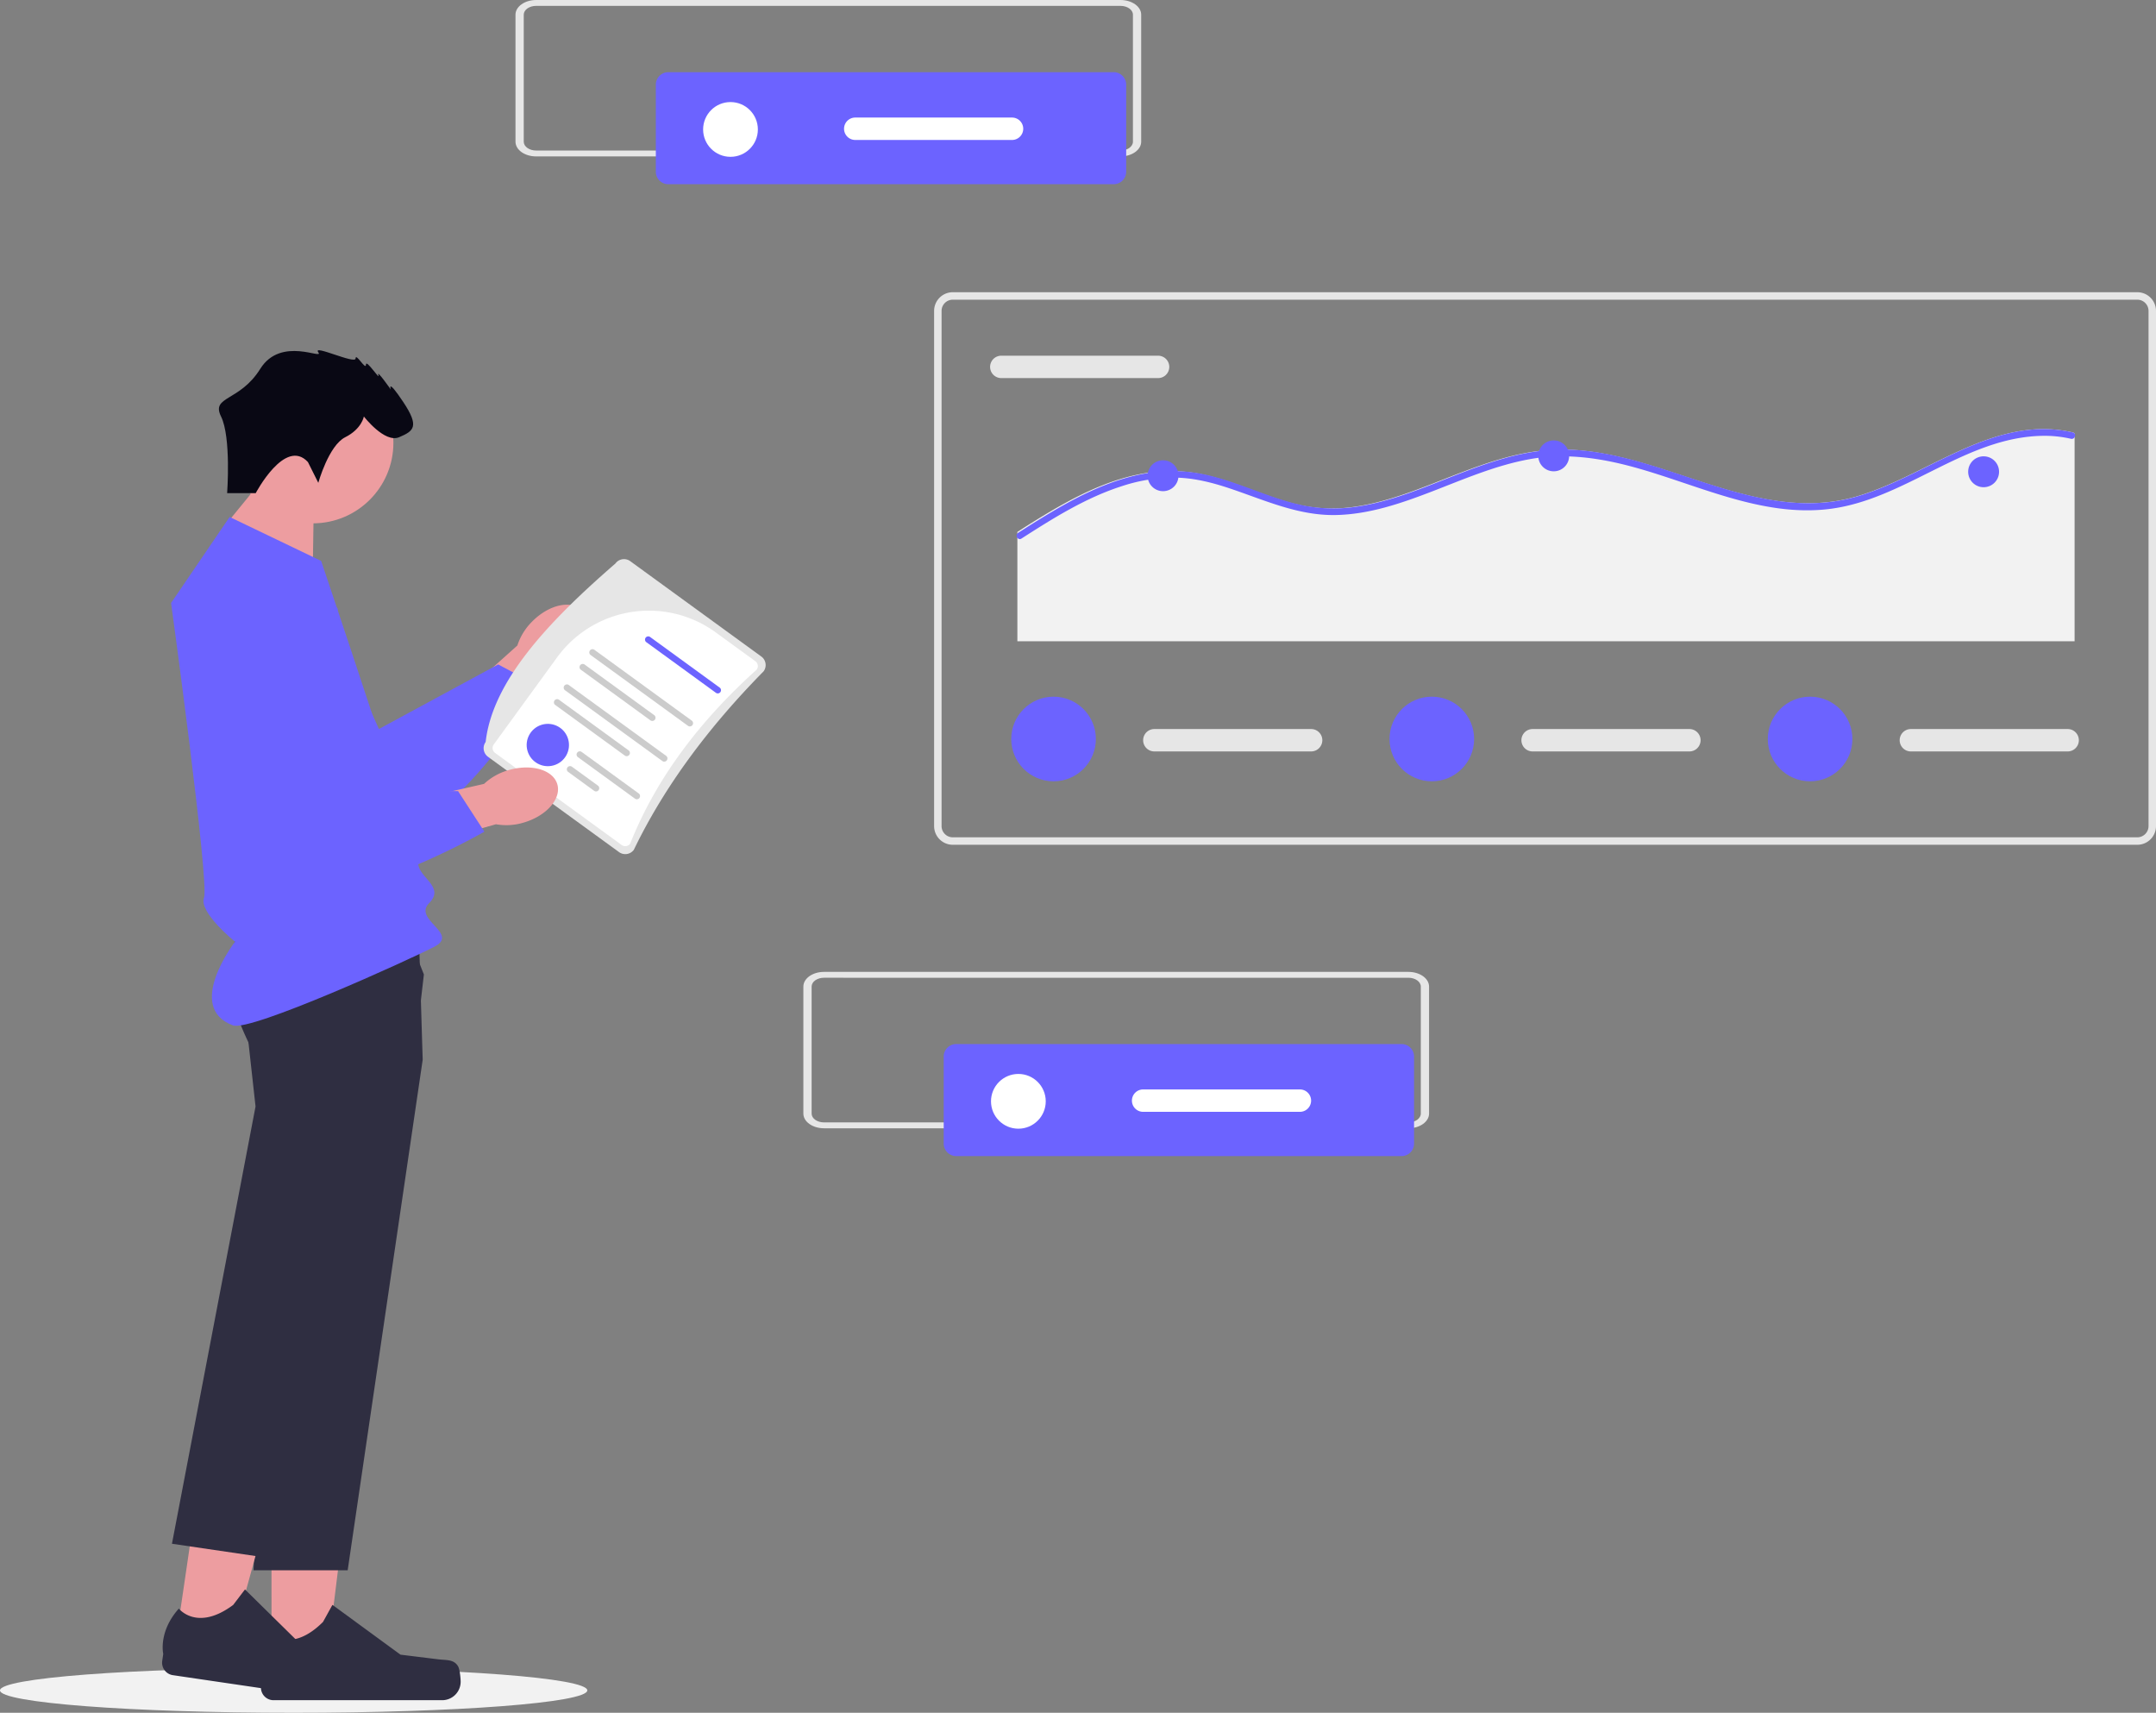 <svg xmlns="http://www.w3.org/2000/svg" width="800.729" height="636.017" viewBox="0 0 800.729 636.017"><rect x="0" y="0" width="800.729" height="636.017" fill="#808080" stroke="none"/><g transform="translate(-645.964 -128.091)"><ellipse cx="109.061" cy="8.318" rx="109.061" ry="8.318" transform="translate(645.964 747.472)" fill="#f2f2f2"/><path d="M175.651,140.214c6.164-6.273,14.4-8.177,18.388-4.254s2.229,12.187-3.937,18.461a22.009,22.009,0,0,1-8.755,5.6L154.9,186.273,142.843,173.6l27.357-24.53a22.01,22.01,0,0,1,5.452-8.853Z" transform="translate(667.91 218.718)" fill="#ed9da0"/><path d="M131.142,126.48l27.734,61.527,44.287-23.973,15.85,8.412s-36.2,60.526-60.993,53.636-68.807-69.365-60.876-88.647,34-10.956,34-10.956Z" transform="translate(627.822 210.786)" fill="#6c63ff"/><path d="M108.454,382.225l20.223,0,9.62-78-29.847,0Z" transform="translate(638.349 365.091)" fill="#ed9da0"/><path d="M179.9,356.469h0c.63,1.06.962,4.483.962,5.716h0A6.864,6.864,0,0,1,174,369.049H111.371a4.682,4.682,0,0,1-4.682-4.682v-2.607s-3.1-7.837,3.28-17.5c0,0,7.928,7.563,19.773-4.283l3.493-6.328,25.286,18.493,14.016,1.725c3.066.377,5.785-.059,7.362,2.6h0Z" transform="translate(636.189 390.388)" fill="#2f2e41"/><path d="M132.721,145.23l.409-27.276-16.82-10.485L98.02,129.842Z" transform="translate(629.385 195.984)" fill="#ed9da0"/><circle cx="29.914" cy="29.914" r="29.914" transform="translate(732.245 262.598)" fill="#ed9da0"/><path d="M172.152,245.687,144.286,435.312H109.324l4.649-108.243,2.447-56.915-7.1-27.091a121,121,0,0,1-5.961-13.321c-3.072-8.237-5.5-18.113-1.9-22.8,1.325-1.726,4.771-3,9.454-3.956a97.846,97.846,0,0,1,9.787-1.393c20.675-2.046,50.084-.768,50.084-.768l.748,24.672.415,13.777Z" transform="translate(630.803 275.888)" fill="#2f2e41"/><path d="M89.3,376.853l20.008,2.94,20.864-75.774-29.53-4.339Z" transform="translate(621.886 361.189)" fill="#ed9da0"/><path d="M160.229,359.929h0c.469,1.141.3,4.575.12,5.8h0a6.864,6.864,0,0,1-7.789,5.792L90.6,362.407a4.682,4.682,0,0,1-3.952-5.314l.379-2.58s-1.925-8.2,5.79-16.832c0,0,6.743,8.636,20.186-1.361l4.377-5.753,22.327,21.974,13.616,3.746c2.979.819,5.732.784,6.906,3.641h0Z" transform="translate(619.567 387.737)" fill="#2f2e41"/><path d="M182.133,216.238l-3.822,32.916-20.844,69.363L123.154,432.711l-34.586-5.083,31.041-162.368-3.073-27.842s-1-2.767-2.148-6.819c-2.277-8.016-5.134-21.069-1.991-27.727a7.783,7.783,0,0,1,1.616-2.326c1.236-1.2,3.748-1.927,7.114-2.313,14.068-1.59,43.04,2.958,55.931,5.19l5.076,12.814Z" transform="translate(621.261 273.712)" fill="#2f2e41"/><path d="M110.141,116.4l33.983,16.312s36.022,106.707,36.022,112.144,10.195,8.836,4.078,14.953,11.385,11.3,1.955,16.183-68.262,31.612-74.8,29.2c-18.042-6.647.765-31.072.765-31.072S98.587,263.2,100.626,257.767,88.392,148.342,88.392,148.342L110.141,116.4Z" transform="translate(621.11 203.657)" fill="#6c63ff"/><path d="M131.008,124.631l3.848,7.7s3.848-13.851,10-16.929,6.926-7.7,6.926-7.7,7.7,10,13.082,7.7,7.7-3.848,1.539-13.082-4.617-4.617-4.617-4.617-5.387-7.7-4.617-5.387-4.617-6.156-4.617-3.848-3.848-4.617-3.848-2.309-16.16-5.387-13.851-2.309S121,77.691,113.31,90s-18.365,10.035-14.569,17.715S101,136.174,101,136.174H111.61s10.934-20.777,19.4-11.543Z" transform="translate(629.323 175.046)" fill="#090814"/><path d="M967.623,623.3H527.682a6.939,6.939,0,0,1-6.932-6.932V425.048a6.939,6.939,0,0,1,6.932-6.932H967.623a6.939,6.939,0,0,1,6.932,6.932V616.367a6.939,6.939,0,0,1-6.932,6.932ZM527.682,420.889a4.164,4.164,0,0,0-4.159,4.159V616.367a4.164,4.164,0,0,0,4.159,4.159H967.623a4.164,4.164,0,0,0,4.159-4.159V425.048a4.164,4.164,0,0,0-4.159-4.159Z" transform="translate(472.138 -181.512)" fill="#e6e6e6"/><path d="M547.409,443.616a4.159,4.159,0,1,0,0,8.318h58.227a4.159,4.159,0,1,0,0-8.318Z" transform="translate(470.434 -183.444)" fill="#e6e6e6"/><path d="M946.858,474.775V551.9H554.21V511.294c2.719-1.746,5.454-3.484,8.214-5.164,11.788-7.214,24.4-13.96,38.156-16.46a57.6,57.6,0,0,1,19.7-.246c6.9,1.139,13.5,3.517,20.043,5.9,6.448,2.361,12.913,4.8,19.657,6.164a57.554,57.554,0,0,0,19.936.393c12.625-1.894,24.487-6.968,36.3-11.558,11.886-4.615,24.134-8.976,37-9.55,12.7-.574,25.243,2.426,37.293,6.148,24.569,7.582,49.656,18.829,75.671,11.115,26.417-7.82,50.716-30.4,79.992-23.7a1.1,1.1,0,0,1,.69.434Z" transform="translate(469.603 -185.678)" fill="#f2f2f2"/><path d="M946.835,476.12a1.185,1.185,0,0,1-1.344.59,43.777,43.777,0,0,0-10.64-1.1c-28.8.508-50.938,23.69-79.1,27.158-25.387,3.123-49.282-9.222-73.152-15.673-12.4-3.353-25.19-5.131-37.953-2.853-12.665,2.254-24.551,7.435-36.486,12.034-11.493,4.426-23.436,8.542-35.879,8.746-13.681.229-26-5.41-38.691-9.706-6.6-2.238-13.37-4.008-20.362-4.181a61.6,61.6,0,0,0-20.067,3.107c-13.484,4.287-25.633,11.927-37.461,19.518a1.051,1.051,0,0,1-.7.189,1.27,1.27,0,0,1-.541-2.312l.541-.344c2.713-1.746,5.443-3.484,8.2-5.164,11.763-7.214,24.354-13.96,38.076-16.46a57.361,57.361,0,0,1,19.657-.246c6.886,1.139,13.476,3.517,20,5.9,6.435,2.361,12.886,4.8,19.616,6.164a57.315,57.315,0,0,0,19.895.393c12.6-1.894,24.436-6.968,36.224-11.558,11.861-4.615,24.083-8.976,36.92-9.55,12.673-.574,25.19,2.426,37.215,6.148,24.518,7.582,49.552,18.829,75.513,11.115,26.362-7.82,50.61-30.4,79.825-23.7a1.1,1.1,0,0,1,.689.434A1.263,1.263,0,0,1,946.835,476.12Z" transform="translate(469.627 -185.678)" fill="#6c63ff"/><circle cx="5.738" cy="5.738" r="5.738" transform="translate(1072.177 299.007)" fill="#6c63ff"/><circle cx="5.738" cy="5.738" r="5.738" transform="translate(1217.268 291.63)" fill="#6c63ff"/><circle cx="5.738" cy="5.738" r="5.738" transform="translate(1376.931 297.537)" fill="#6c63ff"/><path d="M608.909,593.616a4.159,4.159,0,1,0,0,8.318h58.227a4.159,4.159,0,1,0,0-8.318Z" transform="translate(465.775 -194.807)" fill="#e6e6e6"/><circle cx="15.712" cy="15.712" r="15.712" transform="translate(1021.54 386.794)" fill="#6c63ff"/><path d="M760.909,593.616a4.159,4.159,0,1,0,0,8.318h58.227a4.159,4.159,0,1,0,0-8.318Z" transform="translate(454.26 -194.807)" fill="#e6e6e6"/><circle cx="15.712" cy="15.712" r="15.712" transform="translate(1162.025 386.794)" fill="#6c63ff"/><path d="M912.909,593.616a4.159,4.159,0,1,0,0,8.318h58.227a4.159,4.159,0,1,0,0-8.318Z" transform="translate(442.746 -194.807)" fill="#e6e6e6"/><circle cx="15.712" cy="15.712" r="15.712" transform="translate(1302.511 386.794)" fill="#6c63ff"/><path d="M953.251,357.465H736.2c-4.231,0-7.66-2.443-7.665-5.453V304.837c0-3.01,3.434-5.453,7.665-5.453H953.251c4.231,0,7.66,2.443,7.665,5.453v47.174C960.912,355.021,957.482,357.461,953.251,357.465ZM736.2,301.563c-2.539,0-4.6,1.466-4.6,3.272v47.174c0,1.806,2.06,3.27,4.6,3.272H953.251c2.539,0,4.6-1.466,4.6-3.272V304.837c0-1.806-2.06-3.27-4.6-3.272Z" transform="translate(108.881 -171.292)" fill="#e6e6e6"/><path d="M789.55,328.391a4.627,4.627,0,0,0-4.621,4.621v32.349a4.627,4.627,0,0,0,4.621,4.621H954.99a4.627,4.627,0,0,0,4.621-4.621V333.012a4.627,4.627,0,0,0-4.621-4.621Z" transform="translate(104.609 -173.49)" fill="#6c63ff"/><circle cx="10.167" cy="10.167" r="10.167" transform="translate(907.099 165.992)" fill="#fff"/><path d="M864.72,346.616a4.159,4.159,0,0,0,0,8.318h58.227a4.159,4.159,0,0,0,0-8.318Z" transform="translate(98.88 -174.871)" fill="#fff"/><path d="M777.251,238.465H560.2c-4.231,0-7.66-2.443-7.665-5.453V185.837c0-3.01,3.434-5.453,7.665-5.453H777.251c4.231,0,7.66,2.443,7.665,5.453v47.174C784.912,236.021,781.482,238.461,777.251,238.465ZM560.2,182.563c-2.539,0-4.6,1.466-4.6,3.272v47.174c0,1.806,2.06,3.27,4.6,3.272H777.251c2.539,0,4.6-1.466,4.6-3.272V185.837c0-1.806-2.06-3.27-4.6-3.272Z" transform="translate(391.797 308.6)" fill="#e6e6e6"/><path d="M613.55,209.391a4.627,4.627,0,0,0-4.621,4.621v32.349a4.627,4.627,0,0,0,4.621,4.621H778.99a4.627,4.627,0,0,0,4.621-4.621V214.012a4.627,4.627,0,0,0-4.621-4.621Z" transform="translate(387.526 306.403)" fill="#6c63ff"/><circle cx="10.167" cy="10.167" r="10.167" transform="translate(1014.015 526.884)" fill="#fff"/><path d="M688.72,227.616a4.159,4.159,0,1,0,0,8.318h58.227a4.159,4.159,0,1,0,0-8.318Z" transform="translate(381.796 305.022)" fill="#fff"/><g transform="translate(945.154 426.219) rotate(164)"><path d="M71.634,1.512l37.034,47.445a3.942,3.942,0,0,1-.681,5.524c-8.6,20.882-34.33,36.367-64.6,50.422a3.94,3.94,0,0,1-5.524-.681L.832,56.777a3.94,3.94,0,0,1,.681-5.524C26.913,36.911,48.744,20.294,66.11.831a3.942,3.942,0,0,1,5.524.681Z" fill="#e6e6e6"/><path d="M.473,52.787,11.746,67.229A42.2,42.2,0,0,0,70.8,74.508L102.4,49.848a2.242,2.242,0,0,0,.39-3.143L67,.859A2.242,2.242,0,0,0,63.856.475C47.875,21.11,26.484,37.169.86,49.647A2.24,2.24,0,0,0,.473,52.787Z" transform="translate(2.958 2.91)" fill="#fff"/><path d="M.253,1.927l7.341,9.405A1.193,1.193,0,1,0,9.475,9.864L2.134.459A1.193,1.193,0,1,0,.253,1.927Z" transform="translate(72.12 25.485)" fill="#ccc"/><path d="M.253,1.927,16.375,22.582a1.193,1.193,0,0,0,1.881-1.468L2.134.459A1.193,1.193,0,0,0,.253,1.927Z" transform="translate(58.35 18.508)" fill="#ccc"/><circle cx="7.859" cy="7.859" r="7.859" transform="translate(78.241 39.17)" fill="#6c63ff"/><path d="M.177,1.828,19.978,27.2a1.2,1.2,0,0,0,1.881-1.468L2.058.359A1.2,1.2,0,0,0,.177,1.828Z" transform="translate(57.57 34.932)" fill="#ccc"/><path d="M.177,1.828,27.815,37.236A1.2,1.2,0,0,0,29.7,35.767L2.058.359A1.2,1.2,0,0,0,.177,1.828Z" transform="translate(44.724 29.14)" fill="#ccc"/><path d="M.177,1.828,19.978,27.2a1.2,1.2,0,0,0,1.881-1.468L2.058.359A1.2,1.2,0,0,0,.177,1.828Z" transform="translate(44.82 44.884)" fill="#ccc"/><path d="M.177,1.828,19.978,27.2a1.2,1.2,0,0,0,1.881-1.468L2.058.359A1.2,1.2,0,0,0,.177,1.828Z" transform="translate(18.619 48.013)" fill="#6c63ff"/><path d="M.177,1.828,27.815,37.236A1.2,1.2,0,0,0,29.7,35.767L2.058.359A1.2,1.2,0,0,0,.177,1.828Z" transform="translate(31.974 39.092)" fill="#ccc"/></g><g transform="translate(727.548 342.738)"><path d="M176.524,167.424c8.434-2.492,16.556-.16,18.141,5.208s-3.967,11.737-12.4,14.229a22.009,22.009,0,0,1-10.374.649l-35.868,10.106-4.384-16.933,35.825-8.165a22.01,22.01,0,0,1,9.065-5.093Z" transform="translate(-69.272 -96.081)" fill="#ed9da0"/><path d="M141.908,139.929l-5.622,67.254,50.356.541,9.773,15.049s-61.035,35.34-79.362,17.283S90.573,146.009,106.867,133s35.041,6.927,35.041,6.927Z" transform="translate(-98.097 -128.596)" fill="#6c63ff"/></g></g></svg>
